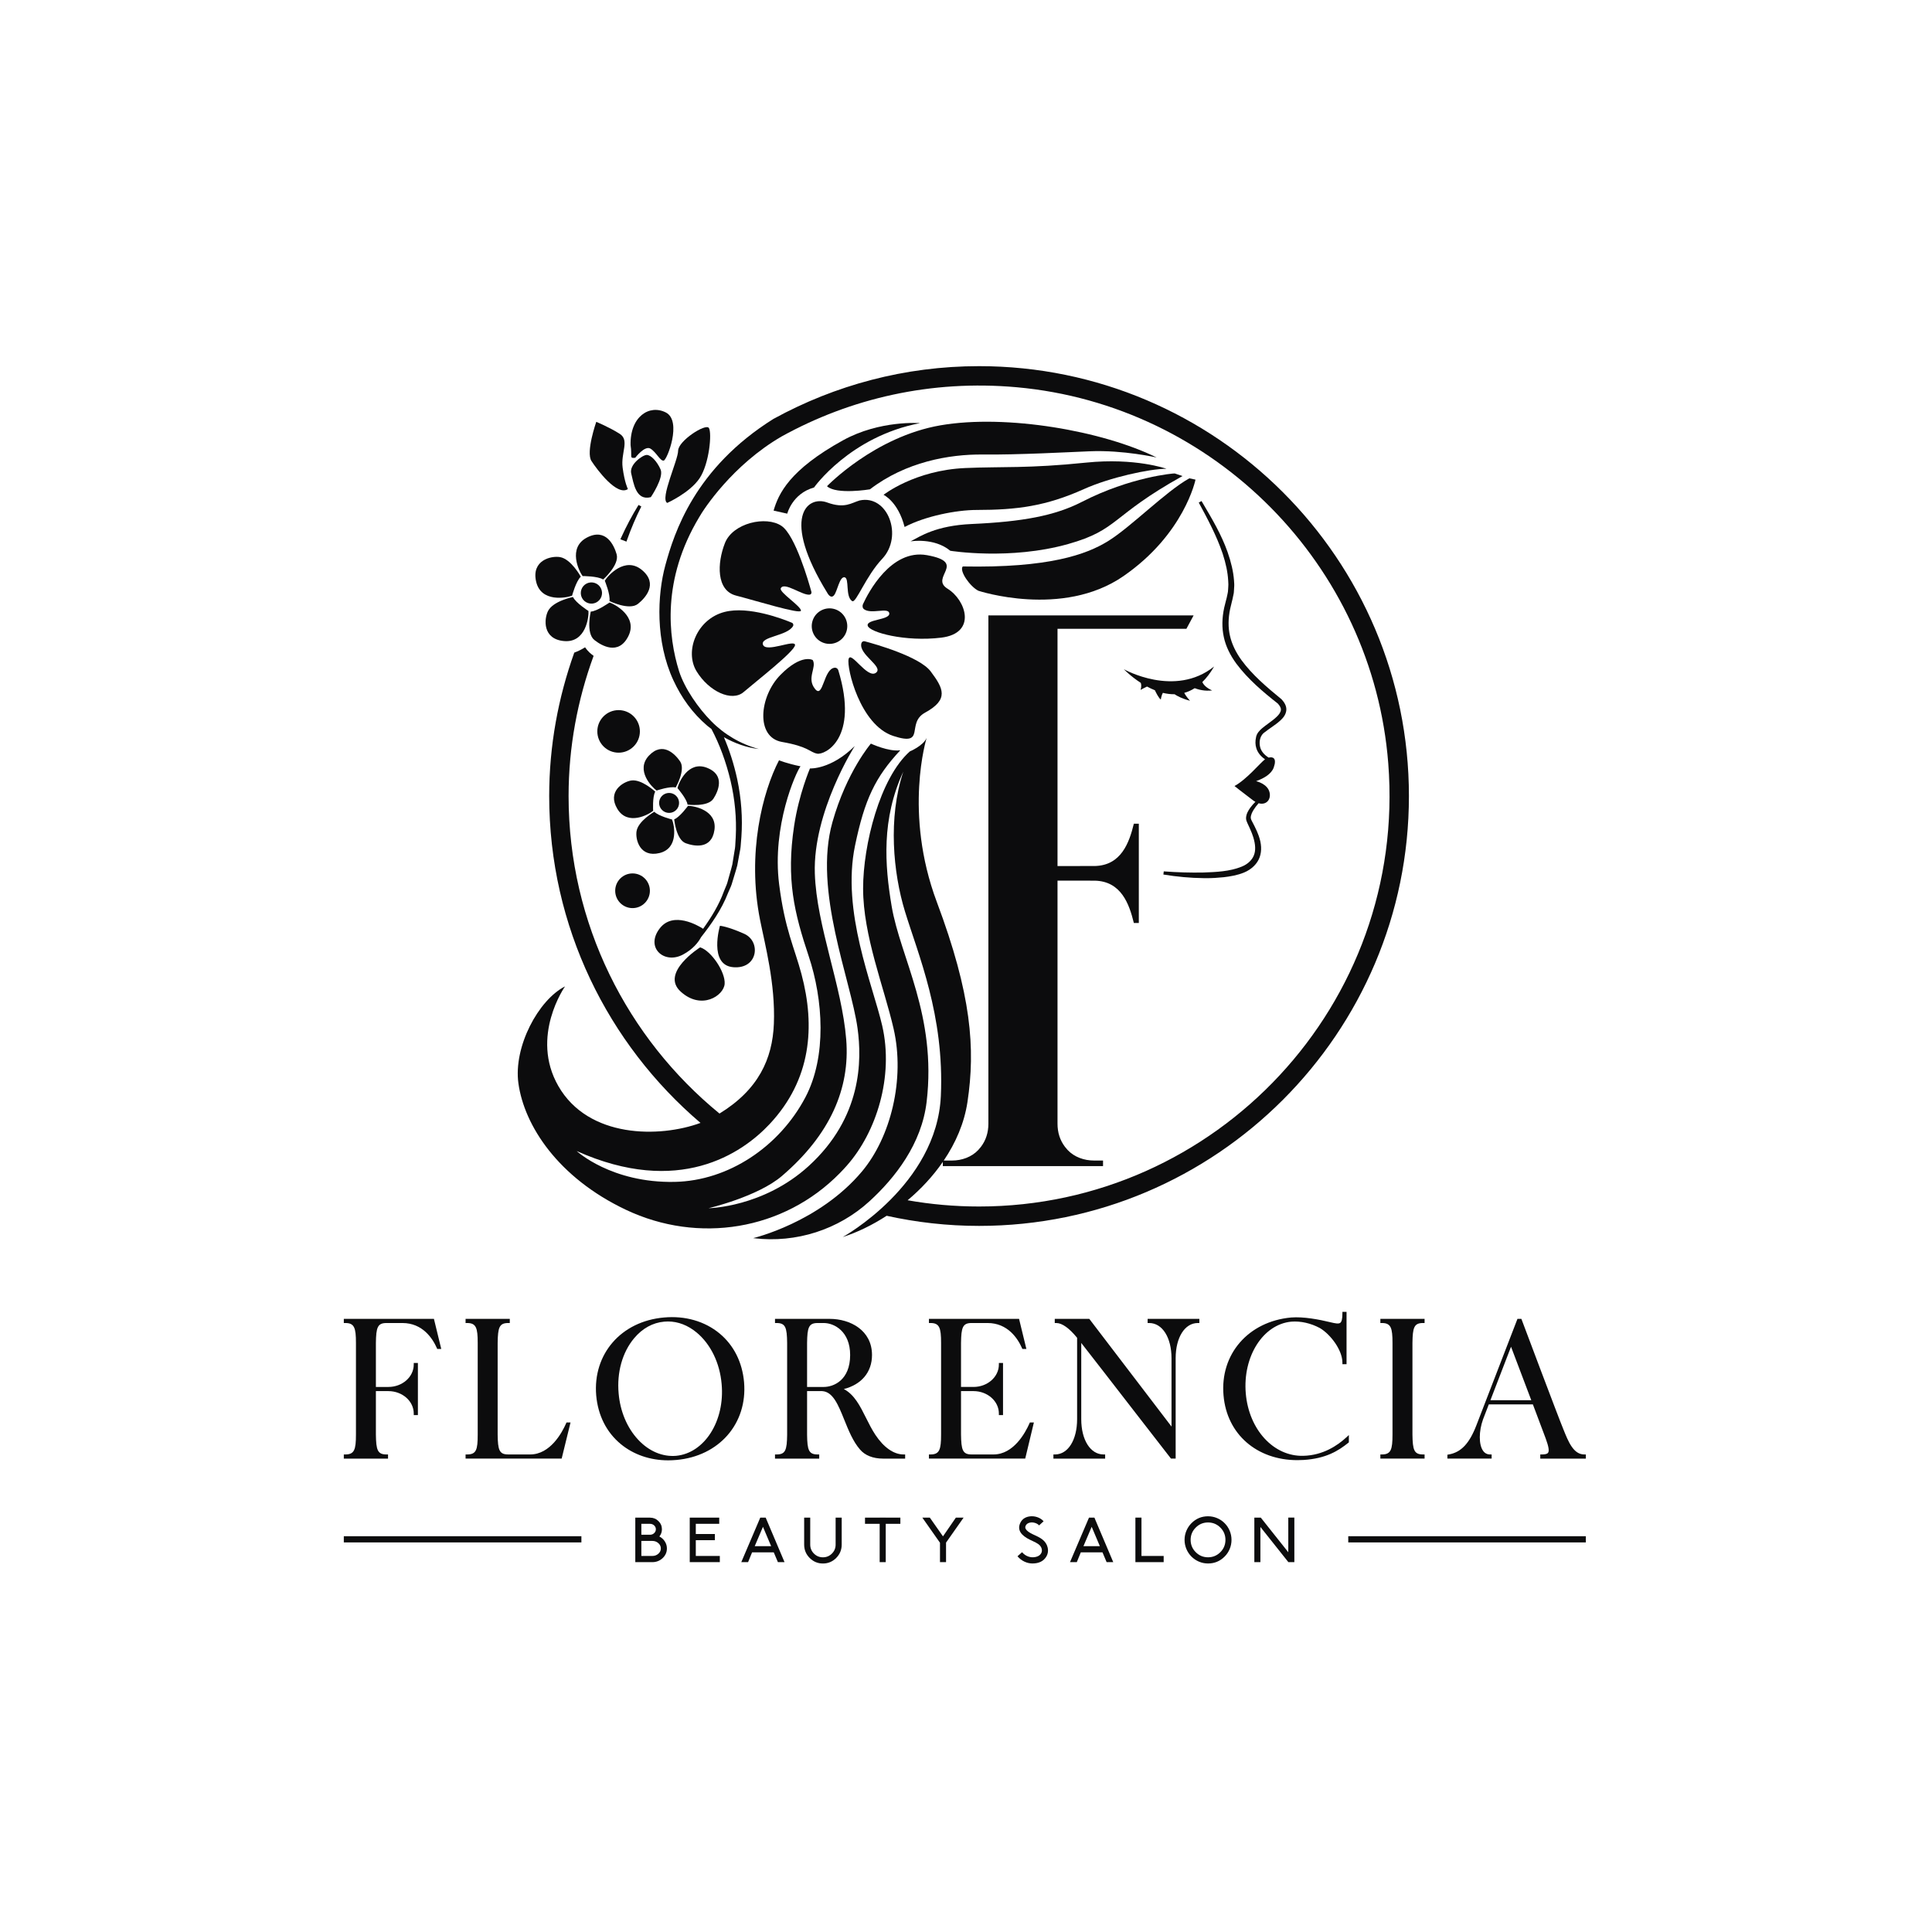 <?xml version="1.0" encoding="UTF-8" standalone="no"?><!DOCTYPE svg PUBLIC "-//W3C//DTD SVG 1.1//EN" "http://www.w3.org/Graphics/SVG/1.1/DTD/svg11.dtd"><svg width="100%" height="100%" viewBox="0 0 596 596" version="1.1" xmlns="http://www.w3.org/2000/svg" xmlns:xlink="http://www.w3.org/1999/xlink" xml:space="preserve" xmlns:serif="http://www.serif.com/" style="fill-rule:evenodd;clip-rule:evenodd;stroke-linejoin:round;stroke-miterlimit:2;"><rect id="Page-2" serif:id="Page 2" x="0" y="0" width="595.276" height="595.276" style="fill:none;"/><g id="Слой-1" serif:id="Слой 1"><g><path d="M205.833,155.145c0,0 6.951,-3.109 9.966,-7.589c3.015,-4.48 3.872,-14.046 2.879,-15.535c-0.993,-1.488 -9.449,3.983 -9.48,6.995c-0.03,3.012 -5.701,14.895 -3.365,16.129" style="fill:#0c0c0d;fill-rule:nonzero;"/><path d="M203.781,144.821c-1.103,-2.519 -2.979,-4.457 -4.25,-4.478c-1.271,-0.021 -5.516,2.961 -4.799,5.77c0.716,2.81 1.384,8.474 6.044,7.253c0,0 4.108,-6.026 3.005,-8.545" style="fill:#0c0c0d;fill-rule:nonzero;"/><path d="M195.964,141.22c0,0 2.918,-3.875 4.681,-2.829c1.763,1.046 3.036,3.888 4.095,3.703c1.06,-0.185 5.734,-12.241 0.678,-14.841c-5.056,-2.599 -11.094,1.226 -10.89,10.044c0.544,3.609 -0.503,4.154 1.436,3.923" style="fill:#0c0c0d;fill-rule:nonzero;"/><path d="M193.696,150.876c0,0 -1.013,-1.981 -1.62,-6.609c-0.608,-4.629 2.224,-8.438 -0.908,-10.44c-3.131,-2.001 -7.224,-3.693 -7.224,-3.693c0,0 -3.281,9.327 -1.482,12.09c1.798,2.763 7.887,10.898 11.234,8.652" style="fill:#0c0c0d;fill-rule:nonzero;"/><path d="M190.832,232.193c3.626,0 6.565,-2.939 6.565,-6.565c0,-3.626 -2.939,-6.566 -6.565,-6.566c-3.626,0 -6.565,2.94 -6.565,6.566c0,3.626 2.939,6.565 6.565,6.565" style="fill:#0c0c0d;fill-rule:nonzero;"/><path d="M195.133,280.142c2.956,0 5.352,-2.396 5.352,-5.352c0,-2.956 -2.396,-5.352 -5.352,-5.352c-2.956,0 -5.352,2.396 -5.352,5.352c0,2.956 2.396,5.352 5.352,5.352" style="fill:#0c0c0d;fill-rule:nonzero;"/><path d="M262.915,185.447c1.143,0.708 4.209,-7.742 9.217,-13.038c6.632,-7.012 1.736,-19.933 -6.96,-18.019c-2.548,0.739 -4.574,2.602 -10.004,0.618c-6.145,-2.246 -14.351,4.547 0.076,27.939c0,0 1.019,1.952 2.058,0.67c1.038,-1.281 1.693,-5.829 3.251,-5.528c1.557,0.301 0.123,5.972 2.362,7.358" style="fill:#0c0c0d;fill-rule:nonzero;"/><path d="M292.314,181.611c-5.687,-3.509 6.356,-8.071 -6.354,-10.351c-11.117,-1.993 -18.146,11.643 -19.733,15.094c-0.251,0.545 -0.163,1.228 0.317,1.586c2.206,1.642 7.485,-0.681 7.784,1.227c0.336,2.144 -7.218,1.823 -6.644,3.873c0.574,2.05 11.609,5.025 22.682,3.667c11.074,-1.359 7.635,-11.587 1.948,-15.096" style="fill:#0c0c0d;fill-rule:nonzero;"/><path d="M223.631,167.536c-2.438,6.211 -2.693,14.614 3.416,16.191c6.109,1.578 19.937,5.866 20.036,4.668c0.111,-1.339 -6.765,-5.682 -6.228,-6.894c0.984,-2.222 6.818,2.375 9.005,1.926c0.366,-0.076 0.544,-0.5 0.446,-0.86c-0.796,-2.906 -4.949,-17.439 -9.217,-20.33c-4.748,-3.216 -15.02,-0.912 -17.458,5.299" style="fill:#0c0c0d;fill-rule:nonzero;"/><path d="M214.881,207.084c3.775,6.198 10.879,9.548 14.536,6.394c3.657,-3.155 15.854,-12.634 15.841,-14.5c-0.012,-1.868 -9.027,2.502 -9.895,-0.121c-0.829,-2.504 7.493,-2.628 9.274,-5.708c0.221,-0.383 0.056,-0.874 -0.351,-1.044c-2.692,-1.127 -13.306,-5.235 -20.746,-3.333c-8.58,2.193 -12.434,12.114 -8.659,18.312" style="fill:#0c0c0d;fill-rule:nonzero;"/><path d="M241.239,228.882c8.225,1.439 8.498,3.142 10.828,3.612c2.307,0.465 13.013,-4.519 6.536,-25.741c-0.138,-0.455 -0.578,-0.804 -1.053,-0.773c-3.553,0.235 -3.554,9.71 -6.108,6.564c-2.742,-3.377 0.597,-6.636 -0.725,-8.93c0,0 -3.406,-2.058 -9.943,4.565c-6.537,6.623 -7.759,19.265 0.465,20.703" style="fill:#0c0c0d;fill-rule:nonzero;"/><path d="M275.579,227.035c10.291,3.354 3.781,-3.906 9.795,-7.193c7.472,-4.083 5.628,-7.513 1.735,-12.714c-3.439,-4.594 -17.183,-8.457 -20.347,-9.297c-0.431,-0.114 -0.885,0.129 -1.014,0.555c-1.061,3.492 7.058,7.305 4.448,9.172c-2.664,1.906 -7.738,-6.946 -8.405,-4.266c-0.667,2.681 3.497,20.389 13.788,23.743" style="fill:#0c0c0d;fill-rule:nonzero;"/><path d="M257.593,187.939c-2.878,-0.938 -5.972,0.635 -6.91,3.513c-0.939,2.879 0.635,5.972 3.513,6.911c2.878,0.938 5.972,-0.635 6.911,-3.513c0.938,-2.879 -0.635,-5.973 -3.514,-6.911" style="fill:#0c0c0d;fill-rule:nonzero;"/><path d="M229.581,288.066c-5.246,-2.34 -7.486,-2.47 -7.486,-2.47c0,0 -3.581,12.113 4.086,12.774c7.667,0.662 8.646,-7.963 3.4,-10.304" style="fill:#0c0c0d;fill-rule:nonzero;"/><path d="M215.99,292.244c0,0 -12.424,7.797 -6.02,13.645c6.405,5.848 13.304,1.276 13.575,-2.369c0.272,-3.646 -4.138,-10.216 -7.555,-11.276" style="fill:#0c0c0d;fill-rule:nonzero;"/><path d="M176.483,183.752c0,0 1.219,-4.52 2.688,-5.842c0,0 -2.984,-5.477 -6.425,-6.053c-2.754,-0.461 -8.841,0.975 -7.362,7.536c1.479,6.561 9.389,5.046 11.099,4.359" style="fill:#0c0c0d;fill-rule:nonzero;"/><path d="M176.762,184.167c0,0 -6.119,1.207 -7.699,4.318c-1.264,2.489 -1.717,8.727 4.987,9.28c6.702,0.552 7.626,-7.448 7.482,-9.286c0,0 -3.948,-2.515 -4.77,-4.312" style="fill:#0c0c0d;fill-rule:nonzero;"/><path d="M186.068,178.767c0,0 5.099,-4.513 4.153,-7.79c-0.774,-2.682 -3.263,-8.273 -9.205,-5.123c-5.942,3.151 -2.403,10.386 -1.29,11.855c0,0 4.68,-0.011 6.342,1.058" style="fill:#0c0c0d;fill-rule:nonzero;"/><path d="M186.574,179.151c0,0 1.791,4.325 1.434,6.269c0,0 6.112,2.999 8.783,0.877c2.187,-1.736 6.411,-6.165 1.238,-10.461c-5.175,-4.297 -10.519,1.727 -11.455,3.315" style="fill:#0c0c0d;fill-rule:nonzero;"/><path d="M183.349,197.425c2.183,1.741 7.446,4.865 10.473,-1.142c3.027,-6.005 -4.043,-9.862 -5.801,-10.418c0,0 -3.813,2.715 -5.787,2.803c0,0 -1.551,6.63 1.115,8.757" style="fill:#0c0c0d;fill-rule:nonzero;"/><path d="M185.552,183.975c0.572,-1.716 -0.355,-3.57 -2.071,-4.142c-1.716,-0.572 -3.571,0.356 -4.142,2.071c-0.572,1.716 0.356,3.571 2.071,4.142c1.716,0.572 3.57,-0.356 4.142,-2.071" style="fill:#0c0c0d;fill-rule:nonzero;"/><path d="M201.488,250.128c0,0 -0.256,-4.327 0.645,-5.92c0,0 -4.229,-3.934 -7.421,-3.43c-2.554,0.404 -7.478,3.453 -4.252,8.781c3.225,5.328 9.728,1.675 11.028,0.569" style="fill:#0c0c0d;fill-rule:nonzero;"/><path d="M203.466,263.151c6.049,-1.483 4.511,-8.781 3.845,-10.353c0,0 -4.206,-1.05 -5.456,-2.387c0,0 -5.02,2.857 -5.494,6.054c-0.379,2.558 1.056,8.169 7.105,6.686" style="fill:#0c0c0d;fill-rule:nonzero;"/><path d="M200.213,233.078c-4.293,4.513 0.939,9.827 2.348,10.791c0,0 4.108,-1.385 5.882,-0.934c0,0 3.152,-5.46 1.359,-8.061c-1.467,-2.128 -5.296,-6.308 -9.589,-1.796" style="fill:#0c0c0d;fill-rule:nonzero;"/><path d="M218.087,236.848c-5.807,-2.254 -8.731,4.606 -9.087,6.276c0,0 2.843,3.272 3.101,5.084c0,0 6.249,0.839 7.972,-1.808c1.41,-2.167 3.82,-7.298 -1.986,-9.552" style="fill:#0c0c0d;fill-rule:nonzero;"/><path d="M211.534,260.122c2.429,0.888 7.969,2.086 8.863,-4.078c0.895,-6.164 -6.447,-7.475 -8.154,-7.447c0,0 -2.552,3.504 -4.26,4.161c0,0 0.585,6.279 3.551,7.364" style="fill:#0c0c0d;fill-rule:nonzero;"/><path d="M209.49,247.69c-0.002,-1.702 -1.383,-3.08 -3.084,-3.078c-1.702,0.002 -3.08,1.383 -3.079,3.084c0.002,1.702 1.383,3.08 3.085,3.078c1.702,-0.001 3.079,-1.382 3.078,-3.084" style="fill:#0c0c0d;fill-rule:nonzero;"/><path d="M301.831,182.248c0,0 25.859,8.513 44.711,-4.5c18.852,-13.013 22.256,-29.788 22.256,-29.788l-1.903,-0.403c-7.405,4.143 -18.059,15.072 -25.149,19.418c-6.623,4.059 -18.06,8.27 -44.753,7.77c-1.147,1.397 2.318,6.274 4.838,7.503" style="fill:#0c0c0d;fill-rule:nonzero;"/><path d="M333.779,154.808c-8.337,4.285 -18.304,6.138 -34.033,6.84c-11.094,0.495 -15.849,3.805 -18.852,5.359c0,0 7.257,-1.251 12.262,2.899c0,0 18.395,2.986 36.377,-2.085c15.674,-4.421 13.005,-8.589 35.26,-20.97l-2.403,-0.797c-0.314,-0.06 -13.679,1.08 -28.611,8.754" style="fill:#0c0c0d;fill-rule:nonzero;"/><path d="M335.03,142.713c-17.851,1.835 -25.728,1.174 -37.203,1.668c-15.671,0.675 -25.261,8.268 -25.261,8.268c0,0 4.49,2.076 6.492,9.917c6.34,-3.333 15.921,-5.248 22.273,-5.25c12.345,-0.005 21.354,-1.173 33.032,-6.429c8.029,-3.612 20.312,-6.277 25.483,-6.277c0,0 -9.655,-3.456 -24.816,-1.897" style="fill:#0c0c0d;fill-rule:nonzero;"/><path d="M290.153,131.202c-20.354,3.503 -35.035,18.789 -35.035,18.789c2.878,2.69 13.248,0.961 13.248,0.961c11.011,-8.454 24.434,-10.845 34.801,-10.738c10.934,0.114 26.438,-0.733 33.115,-1.004c10.26,-0.417 20.519,1.918 20.519,1.918c-16.515,-8.175 -46.294,-13.43 -66.648,-9.926" style="fill:#0c0c0d;fill-rule:nonzero;"/><path d="M260.04,135.84c-16.541,9.129 -19.892,16.507 -21.394,21.679l4.21,0.939c0,0 1.544,-6.194 8.259,-8.071c0,0 11.083,-15.706 32.698,-19.853c0,0 -12.345,-1.001 -23.773,5.306" style="fill:#0c0c0d;fill-rule:nonzero;"/><path d="M379.913,186.05c0.203,-0.793 0.413,-1.612 0.555,-2.437c0.161,-0.58 0.188,-1.156 0.213,-1.713c0.009,-0.204 0.019,-0.405 0.034,-0.596c0.081,-0.793 0.019,-1.567 -0.042,-2.32c-0.212,-2.668 -0.865,-5.525 -1.996,-8.731c-1.86,-5.261 -4.716,-10.095 -7.476,-14.769l-0.546,-0.925l-0.853,0.483c2.574,4.764 5.494,10.163 7.368,15.728c1.011,3.088 1.571,5.813 1.711,8.333l0.019,0.314c0.034,0.605 0.069,1.177 0,1.755c-0.019,0.211 -0.028,0.421 -0.04,0.632c-0.025,0.492 -0.05,0.959 -0.187,1.441c-0.133,0.741 -0.331,1.492 -0.542,2.288c-0.171,0.639 -0.343,1.288 -0.481,1.939c-0.699,3.225 -0.735,6.285 -0.109,9.089c0.58,2.732 1.89,5.496 3.895,8.222c3.632,4.827 8.263,8.731 12.733,12.235c0.486,0.536 1.016,1.231 0.974,1.939c-0.038,0.777 -0.651,1.53 -1.164,2.029c-0.793,0.791 -1.704,1.459 -2.669,2.165c-0.652,0.479 -1.328,0.973 -1.971,1.514c-0.714,0.609 -1.685,1.565 -1.872,2.805c-0.258,1.158 -0.23,2.295 0.078,3.281c0.393,1.373 1.371,2.585 2.699,3.478c-1.57,1.192 -5.642,6.202 -9.418,8.249c0,0 2.836,2.252 5.839,4.504c0.21,0.157 0.41,0.249 0.614,0.366c-0.584,0.587 -1.128,1.19 -1.587,1.821c-0.602,0.863 -1.252,1.893 -1.303,3.185c-0.01,0.615 0.229,1.139 0.42,1.56l0.744,1.612c0.494,1.097 0.827,1.955 1.078,2.774c0.68,2.25 0.752,4.036 0.212,5.465c-0.561,1.534 -1.946,2.839 -3.804,3.584c-3.702,1.514 -7.994,1.671 -11.773,1.811c-3.918,0.082 -8.042,-0.036 -12.259,-0.352l-0.117,0.972c4.215,0.693 8.38,1.07 12.379,1.116c0.305,0.006 0.61,0.01 0.917,0.01c1.672,0 3.433,-0.098 5.359,-0.301c1.903,-0.227 4.133,-0.578 6.252,-1.451c2.34,-0.976 4.091,-2.708 4.805,-4.753c0.679,-1.939 0.571,-4.177 -0.33,-6.644c-0.311,-0.875 -0.706,-1.775 -1.272,-2.899c-0.138,-0.31 -0.309,-0.622 -0.479,-0.932c-0.322,-0.588 -0.626,-1.143 -0.675,-1.599c-0.042,-0.88 0.474,-1.845 0.865,-2.49c0.43,-0.698 0.962,-1.384 1.556,-2.051c2.228,0.66 3.836,-0.989 3.403,-3.223c-0.54,-2.782 -4.146,-3.578 -4.181,-3.585c2.415,-0.87 4.728,-2.202 5.441,-4.215c1.043,-2.946 -0.294,-3.379 -1.553,-3.051c-1.361,-0.819 -2.337,-1.98 -2.649,-3.277c-0.352,-1.464 -0.169,-3.551 1.549,-4.64c0.599,-0.482 1.225,-0.919 1.89,-1.382c0.987,-0.689 2.012,-1.402 2.936,-2.278c0.678,-0.638 1.593,-1.652 1.713,-3.075c0.1,-1.372 -0.708,-2.477 -1.415,-3.277l-0.098,-0.094c-4.583,-3.75 -8.975,-7.493 -12.318,-12.039c-1.794,-2.481 -2.99,-5.008 -3.556,-7.514c-0.584,-2.526 -0.567,-5.314 0.051,-8.281c0.122,-0.605 0.278,-1.202 0.433,-1.805" style="fill:#0c0c0d;fill-rule:nonzero;"/><path d="M302.027,112.953c-22.937,0 -44.493,5.906 -63.316,16.215c-0.021,0.011 -0.045,0.013 -0.065,0.027c-24.418,15.272 -30.679,35.275 -33.378,45.122c-2.53,9.234 -3.122,23.475 2.457,35.528c2.526,5.455 5.89,10.124 10.435,14.024c0.427,0.351 0.869,0.683 1.311,1.015c2.509,4.733 4.494,10.1 5.895,15.965c1.344,5.75 1.886,11.546 1.61,17.208c-0.049,0.523 -0.07,1.048 -0.094,1.573c-0.04,0.951 -0.079,1.849 -0.27,2.757l-0.696,4.292c-0.216,0.908 -0.472,1.806 -0.727,2.704c-0.144,0.504 -0.286,1.007 -0.418,1.493c-0.078,0.257 -0.148,0.517 -0.216,0.778c-0.12,0.451 -0.233,0.879 -0.4,1.281l-0.846,2.05c-1.533,4.241 -3.939,8.092 -6.406,11.53c-1.556,-1.001 -9.188,-5.489 -13.338,-0.171c-4.636,5.941 1.3,11.22 7.087,8.148c3.1,-1.645 4.747,-3.758 5.615,-5.37c3.079,-3.924 6.318,-8.458 8.314,-13.626l0.886,-2.03c0.203,-0.466 0.34,-0.949 0.475,-1.413c0.071,-0.245 0.142,-0.49 0.227,-0.749c0.144,-0.49 0.294,-0.98 0.445,-1.47c0.286,-0.927 0.57,-1.855 0.823,-2.829l0.799,-4.336c0.226,-0.974 0.29,-1.964 0.35,-2.92c0.033,-0.515 0.066,-1.031 0.126,-1.566c0.411,-5.844 -0.021,-11.831 -1.283,-17.792l0,-0.002c-1.028,-4.721 -2.409,-8.981 -4.111,-12.977c3.355,1.901 7.001,3.219 10.779,3.652c-5.617,-1.505 -10.71,-4.532 -14.669,-8.568c-3.986,-4.021 -8.212,-10.09 -9.938,-15.422c-3.361,-10.738 -5.341,-28.307 6.198,-47.518c1.385,-2.47 10.257,-16.099 25.43,-24.909c21.217,-11.732 46.118,-17.566 72.531,-15.185c61.041,5.504 109.86,54.919 114.614,116.022c5.785,74.353 -53.081,136.709 -126.236,136.709c-7.515,0 -14.877,-0.662 -22.035,-1.925c4.071,-3.418 7.802,-7.408 10.859,-11.838l0,1.298l49.437,0l-0.014,-0.004l0,-1.711l-2.776,0c-3.03,0.001 -6.061,-1.044 -8.14,-3.247c-0.29,-0.308 -0.565,-0.633 -0.824,-0.975c-1.537,-2.019 -2.302,-4.4 -2.302,-7.149l0,-74.975l11.465,0.007c8.214,0.167 10.667,7.255 12.082,13.048l1.535,0l0,-30.613l-1.535,0c-1.415,5.793 -3.868,12.882 -12.082,13.048l-11.465,0.007l0,-73.186l39.76,0l2.223,-4.127l-63.308,0l0,156.791c0,2.749 -0.77,5.13 -2.303,7.149c-0.258,0.339 -0.53,0.662 -0.818,0.966c-2.073,2.199 -5.09,3.257 -8.113,3.256l-2.536,0c3.684,-5.448 6.34,-11.55 7.32,-18.087c2.468,-16.468 1.252,-33.118 -9.455,-61.663c-10.337,-27.561 -3.147,-50.612 -3.147,-50.612c-1.065,2.439 -5.171,4.146 -5.171,4.146c-9.27,8.221 -14.429,28.877 -14.426,42.291c0.004,14.572 6.475,30.504 9.398,43.213c3.614,15.717 -0.933,33.553 -9.715,44.044c-13.247,15.825 -33.595,20.604 -33.595,20.604c0.088,0.01 0.176,0.021 0.265,0.031c12.965,1.544 26.047,-2.628 35.67,-11.453c7.818,-7.168 16.039,-17.601 17.574,-30.62c3.147,-26.693 -8.124,-44.512 -10.789,-60.345c-2.154,-12.791 -3.164,-26.891 3.593,-41.52c-4.755,14.338 -3.125,31.204 0.503,43.093c4.062,13.307 12.201,32.082 11.08,56.952c-1.24,27.512 -30.268,43.528 -30.268,43.528c4.423,-1.415 9.067,-3.652 13.547,-6.56c9.187,2.026 18.718,3.123 28.506,3.123c73.124,0 132.613,-59.49 132.613,-132.614c0,-73.122 -59.489,-132.611 -132.613,-132.611" style="fill:#0c0c0d;fill-rule:nonzero;"/><path d="M197.836,156.244l-0.855,-0.477c-1.991,3.226 -3.802,6.631 -5.382,10.121l-0.214,0.473l1.868,0.724l0.167,-0.477c1.252,-3.545 2.737,-7.033 4.416,-10.364" style="fill:#0c0c0d;fill-rule:nonzero;"/><path d="M261.313,359.49c9.049,-10.261 14.454,-27.348 10.84,-43.064c-2.923,-12.709 -12.625,-35.187 -8.383,-55.579c2.972,-14.29 6.255,-21.122 13.961,-29.397c-3.595,0.514 -9.075,-2.055 -9.075,-2.055c0,0 -7.478,8.676 -11.869,24.261c-5.955,21.134 5.69,48.547 7.759,63.584c1.353,9.827 1.395,27.464 -15.1,42.488c-14.013,12.764 -30.873,12.993 -30.873,12.993c0,0 15.182,-3.551 22.657,-9.958c14.89,-12.762 21.025,-26.996 19.819,-42.061c-1.334,-16.683 -9.147,-34.916 -9.684,-51.264c-0.626,-19.027 12.322,-39.305 12.322,-39.305c-7.4,7.334 -13.824,6.923 -13.824,6.923c0,0 -3.405,7.898 -4.88,17.666c-2.502,16.576 0.042,26.901 4.495,40.257c4.452,13.357 5.629,30.914 -1.033,43.543c-8.007,15.182 -23.69,25.743 -40.308,26.076c-19.541,0.393 -30.237,-9.514 -30.237,-9.514c31.421,14.06 50.922,0.864 59.535,-8.337c12.82,-13.695 14.12,-30.07 9.801,-46.281c-2.182,-8.192 -5.13,-13.778 -6.882,-27.666c-2.276,-18.046 5.191,-34.558 6.59,-36.402c-4.171,-0.844 -6.627,-1.863 -6.627,-1.863c-5.026,9.651 -9.971,28.579 -5.844,49.275c1.515,7.597 4.755,19.645 4.255,32.032c-0.438,10.831 -4.77,20.317 -16.775,27.676c-28.385,-23.231 -46.553,-58.494 -46.553,-97.953c0,-15.197 2.779,-29.734 7.718,-43.242c-0.407,-0.313 -0.821,-0.619 -1.193,-0.96c-0.542,-0.499 -1.019,-1.073 -1.448,-1.674c-1.045,0.658 -2.153,1.216 -3.324,1.634c-4.948,13.85 -7.737,28.712 -7.737,44.242c0,40.352 18.145,76.508 46.676,100.838c-12.639,4.646 -34.571,4.774 -43.843,-11.354c-8.821,-15.345 2.055,-30.76 2.055,-30.76c-8.22,4.172 -15.948,18.601 -14.384,29.904c1.799,13.008 12.2,29.071 33.139,38.999c22.374,10.61 48.669,6.388 66.008,-11.289c0.762,-0.777 1.512,-1.581 2.246,-2.413" style="fill:#0c0c0d;fill-rule:nonzero;"/><path d="M346.692,206.448c0,0 2.067,2.162 5.211,4.198c0.117,0.294 0.316,1.044 -0.066,2.191c0,0 1.268,-0.724 2.005,-1.042c0.771,0.415 1.582,0.801 2.426,1.139c0.357,0.758 1.186,2.418 1.824,2.866c0,0 0.173,-1.274 0.645,-2.061c1.169,0.287 2.378,0.442 3.601,0.426c0.786,0.526 2.31,1.366 4.764,2.007c0,0 -1.183,-1.248 -1.777,-2.431c1.081,-0.297 2.158,-0.772 3.219,-1.444c1.146,0.438 3.113,0.976 5.398,0.687c0,0 -2.351,-0.905 -3.034,-2.578c1.261,-1.233 2.48,-2.796 3.624,-4.798c-12.137,9.731 -27.84,0.84 -27.84,0.84" style="fill:#0c0c0d;fill-rule:nonzero;"/><path d="M106.063,406.856l0,1.281l0.49,0c2.784,0 3.255,1.53 3.255,6.13l0,28.285c0,4.6 -0.471,6.13 -3.255,6.13l-0.49,0l0,1.281l13.64,0l0,-1.281l-0.49,0c-2.755,0 -3.19,-1.382 -3.254,-6.13l0,-13.411l3.849,0c4.317,0 7.83,3.099 7.83,6.91l0,0.491l1.279,0l0,-16.084l-1.279,0l0,0.489c0,3.812 -3.513,6.911 -7.83,6.911l-3.849,0l0,-13.586c0.064,-4.753 0.499,-6.135 3.254,-6.135l4.933,0c6.273,0 9.338,4.831 10.607,7.711l0.128,0.293l1.241,0l-2.259,-9.285l-27.8,0Z" style="fill:#0c0c0d;fill-rule:nonzero;"/><path d="M174.634,439.104c-1.271,2.879 -4.893,9.578 -11.082,9.578l-6.777,0c-2.756,0 -3.191,-1.369 -3.254,-6.071l0,-28.34c0.065,-4.752 0.5,-6.135 3.254,-6.135l0.49,0l0,-1.281l-13.639,0l0,1.281l0.49,0c2.783,0 3.254,1.53 3.254,6.13l0,28.345c0,4.629 -0.448,6.071 -3.254,6.071l-0.49,0l0,1.28l29.641,0l2.736,-11.15l-1.241,0l-0.128,0.292Z" style="fill:#0c0c0d;fill-rule:nonzero;"/><path d="M195.609,412.844c2.552,-3.052 5.764,-4.824 9.294,-5.13c0.387,-0.037 0.773,-0.054 1.16,-0.054c3.121,0 6.17,1.177 8.882,3.44c4.315,3.604 7.11,9.38 7.671,15.847l0,0.001c1.04,11.398 -5.268,21.337 -14.056,22.157c-4.208,0.348 -8.387,-1.413 -11.731,-5.014c-3.381,-3.639 -5.506,-8.689 -5.985,-14.221c-0.591,-6.494 1.145,-12.7 4.765,-17.026m33.926,13.534c-0.557,-6.174 -3.163,-11.36 -7.537,-15.001c-4.56,-3.794 -10.67,-5.545 -17.183,-4.94c-13.201,1.156 -21.986,11.275 -20.891,24.063c0.557,6.139 3.157,11.303 7.521,14.935c3.975,3.304 9.118,5.063 14.689,5.063c0.827,0 1.665,-0.038 2.51,-0.116c13.203,-1.157 21.987,-11.251 20.891,-24.002l0,-0.002Z" style="fill:#0c0c0d;fill-rule:nonzero;"/><path d="M248.975,414.272c0.063,-4.753 0.498,-6.135 3.254,-6.135l1.903,0c3.268,0 8.128,2.626 8.128,9.861c0,7.783 -5.109,9.86 -8.128,9.86l-5.157,0l0,-13.586Zm21.077,28.371c-1.113,-1.682 -2.024,-3.508 -2.908,-5.274c-1.832,-3.666 -3.578,-7.156 -6.835,-8.864c5.479,-1.399 8.695,-5.237 8.695,-10.507c0,-7.656 -6.755,-11.142 -13.03,-11.142l-16.894,0l0,1.281l0.49,0c2.757,0 3.191,1.382 3.254,6.13l0,28.339c-0.063,4.708 -0.497,6.076 -3.254,6.076l-0.49,0l0,1.281l13.639,0l0,-1.281l-0.49,0c-2.756,0 -3.191,-1.368 -3.254,-6.07l0,-13.471l4.652,0c3.332,0.195 4.956,4.221 6.836,8.882c1.319,3.27 2.682,6.648 4.822,9.116c1.518,1.821 4.035,2.824 7.092,2.824l6.85,0l0,-1.281l-0.49,0c-3.015,0 -6.099,-2.146 -8.685,-6.039" style="fill:#0c0c0d;fill-rule:nonzero;"/><path d="M317.576,439.104c-1.271,2.879 -4.893,9.578 -11.082,9.578l-6.776,0c-2.755,0 -3.189,-1.383 -3.255,-6.13l0,-13.412l3.85,0c4.317,0 7.829,3.099 7.829,6.911l0,0.49l1.28,0l0,-16.084l-1.28,0l0,0.49c0,3.811 -3.512,6.91 -7.829,6.91l-3.85,0l0,-13.586c0.066,-4.752 0.5,-6.135 3.255,-6.135l4.933,0c6.274,0 9.338,4.832 10.608,7.711l0.128,0.293l1.24,0l-2.259,-9.285l-27.8,0l0,1.281l0.49,0c2.784,0 3.255,1.53 3.255,6.13l0,28.286c0,4.6 -0.471,6.13 -3.255,6.13l-0.49,0l0,1.28l29.703,0l2.672,-11.15l-1.238,0l-0.129,0.292Z" style="fill:#0c0c0d;fill-rule:nonzero;"/><path d="M354.029,408.137l0.49,0c4.051,0 6.88,4.476 6.88,10.885l0,21.057l-25.214,-33.029l-0.145,-0.194l-10.657,0l0,1.281l0.49,0c1.765,0 3.976,1.576 6.403,4.558l0,25.103c0,6.409 -2.804,10.884 -6.82,10.884l-0.49,0l0,1.281l15.958,0l0,-1.281l-0.491,0c-4.05,0 -6.88,-4.475 -6.88,-10.884l0,-23.512c2.634,3.352 10.443,13.438 16.902,21.783c6.472,8.363 10.45,13.5 10.651,13.728l0.146,0.166l1.423,0l0,-30.941c0,-6.409 2.805,-10.885 6.822,-10.885l0.49,0l0,-1.281l-15.958,0l0,1.281Z" style="fill:#0c0c0d;fill-rule:nonzero;"/><path d="M402.053,449.103c-9.131,0.245 -16.777,-8.032 -17.744,-19.231c-0.982,-11.404 5.324,-21.345 14.054,-22.158c2.871,-0.226 6.004,0.474 8.803,1.979c3.287,1.943 6.951,6.794 6.951,10.651l0,0.49l1.277,0l0,-16.145l-1.277,0l0,0.49c0,1.62 -0.207,2.537 -0.649,2.887c-0.511,0.4 -1.555,0.191 -3.082,-0.174c-3.415,-0.835 -8.277,-1.764 -12.11,-1.455c-13.214,1.227 -21.974,11.348 -20.827,24.061c1.029,11.96 10.289,19.945 22.798,19.945c0.628,0 1.266,-0.019 1.91,-0.061c6.885,-0.438 10.687,-2.799 13.769,-5.283l0.182,-0.148l0,-2.253l-0.824,0.758c-2.715,2.506 -7.218,5.519 -13.231,5.647" style="fill:#0c0c0d;fill-rule:nonzero;"/><path d="M425.828,408.137l0.489,0c2.784,0 3.255,1.53 3.255,6.13l0,28.286c0,4.6 -0.471,6.129 -3.255,6.129l-0.489,0l0,1.281l13.639,0l0,-1.281l-0.49,0c-2.754,0 -3.189,-1.382 -3.254,-6.131l0,-28.279c0.065,-4.753 0.5,-6.135 3.254,-6.135l0.49,0l0,-1.281l-13.639,0l0,1.281Z" style="fill:#0c0c0d;fill-rule:nonzero;"/><path d="M459.778,431.951c1.814,-4.728 4.362,-11.334 6.357,-16.498c1.057,2.778 3.776,9.936 6.248,16.498l-12.605,0Zm28.944,16.731c-3.327,0 -4.892,-3.901 -6.441,-7.764c-1.583,-3.798 -12.719,-33.445 -12.83,-33.744l-0.12,-0.318l-1.212,0l-12.661,32.812c-2.181,5.66 -4.735,8.36 -8.542,9.022l-0.407,0.071l0,1.202l13.64,0l0,-1.281l-0.49,0c-0.9,0 -1.625,-0.382 -2.155,-1.141c-1.338,-1.901 -1.336,-5.98 0,-9.694c0.17,-0.459 0.833,-2.193 1.778,-4.615l13.59,0l0.925,2.447c1.401,3.708 2.576,6.816 3.054,8.126c0.891,2.44 1.111,3.782 0.711,4.355c-0.249,0.356 -0.857,0.522 -1.915,0.522l-0.489,0l0,1.281l14.055,0l0,-1.281l-0.491,0Z" style="fill:#0c0c0d;fill-rule:nonzero;"/><rect x="106.063" y="473.908" width="73.291" height="1.909" style="fill:#0c0c0d;"/><path d="M197.852,479.995l3.382,0c0.721,0 1.339,-0.226 1.854,-0.677c0.515,-0.456 0.772,-1.004 0.772,-1.642c0,-0.639 -0.257,-1.185 -0.772,-1.636c-0.515,-0.456 -1.133,-0.684 -1.854,-0.684l-3.382,0l0,4.639Zm0,-6.548l2.803,0c0.464,-0.029 0.858,-0.206 1.183,-0.531c0.325,-0.325 0.487,-0.708 0.487,-1.148c0,-0.467 -0.177,-0.867 -0.529,-1.197c-0.358,-0.327 -0.787,-0.49 -1.283,-0.49l-2.661,0l0,3.366Zm7.879,4.229c0,1.164 -0.438,2.159 -1.316,2.987c-0.885,0.827 -1.946,1.241 -3.181,1.241l-5.253,0l0,-13.741l4.532,0.01c1.018,0 1.885,0.35 2.601,1.052c0.72,0.703 1.082,1.55 1.082,2.543c0,0.823 -0.263,1.562 -0.788,2.217c0.704,0.365 1.264,0.871 1.677,1.515c0.431,0.668 0.646,1.392 0.646,2.176" style="fill:#0c0c0d;fill-rule:nonzero;"/><path d="M221.872,468.172l0,1.909l-7.226,0l0,3.143l5.883,0l0,1.908l-5.883,0l0,4.862l7.41,0l0,1.909l-9.28,0l0,-13.74l9.096,0.009Z" style="fill:#0c0c0d;fill-rule:nonzero;"/><path d="M232.823,476.982l5.068,0l-2.526,-5.976l-2.542,5.976Zm3.382,-8.81l5.814,13.732l-2.047,0l-1.274,-3.023l-6.689,0l-1.233,3.023l-2.098,0l5.857,-13.732l1.67,0Z" style="fill:#0c0c0d;fill-rule:nonzero;"/><path d="M257.781,468.172l1.873,0l0,8.32c0,1.61 -0.566,2.982 -1.696,4.119c-1.13,1.141 -2.495,1.712 -4.095,1.712c-1.594,0 -2.959,-0.571 -4.094,-1.712c-1.13,-1.137 -1.696,-2.509 -1.696,-4.119l0,-8.32l1.871,0l0,8.32c0,1.086 0.383,2.01 1.15,2.774c0.767,0.765 1.69,1.148 2.769,1.148c1.08,0 2.003,-0.383 2.77,-1.148c0.765,-0.764 1.148,-1.688 1.148,-2.774l0,-8.32Z" style="fill:#0c0c0d;fill-rule:nonzero;"/><path d="M273.239,468.163l0,0.009l4.515,0l0,1.909l-4.515,0l0,11.823l-1.871,0l0,-11.823l-4.522,0l0,-1.909l4.522,0l0,-0.009l1.871,0Z" style="fill:#0c0c0d;fill-rule:nonzero;"/><path d="M297.258,468.172l-5.413,7.705l0,6.026l-1.871,0l0,-5.984l-5.445,-7.747l2.315,0l4.054,5.778l3.977,-5.778l2.383,0Z" style="fill:#0c0c0d;fill-rule:nonzero;"/><path d="M318.476,482.314c-0.856,-0.011 -1.682,-0.205 -2.476,-0.582c-0.795,-0.376 -1.5,-0.924 -2.114,-1.643l1.408,-1.25c0.55,0.639 1.198,1.086 1.948,1.343c0.75,0.257 1.516,0.294 2.299,0.111c0.761,-0.176 1.3,-0.536 1.62,-1.078c0.256,-0.432 0.319,-0.916 0.183,-1.447c-0.139,-0.553 -0.494,-1.038 -1.065,-1.454c-0.353,-0.252 -0.984,-0.588 -1.897,-1.012l-0.485,-0.23l-0.025,-0.009l-0.009,0c-2.959,-1.403 -4.025,-3.099 -3.197,-5.084c0.502,-1.21 1.446,-1.933 2.828,-2.166c0.81,-0.138 1.628,-0.072 2.449,0.196c0.817,0.274 1.484,0.703 1.999,1.285l-1.395,1.276c-0.296,-0.338 -0.705,-0.589 -1.224,-0.754c-0.521,-0.166 -1.03,-0.206 -1.528,-0.12c-0.296,0.051 -0.553,0.146 -0.772,0.283c-0.29,0.177 -0.502,0.425 -0.637,0.744l-0.025,0.068l-0.033,0.085c-0.022,0.075 -0.037,0.146 -0.042,0.216c-0.017,0.188 0.027,0.376 0.132,0.564c0.287,0.547 1.034,1.108 2.242,1.679l0.495,0.23l0.302,0.137l0.311,0.146c0.229,0.114 0.436,0.218 0.62,0.317c0.458,0.245 0.851,0.493 1.176,0.745c0.821,0.644 1.353,1.438 1.593,2.38c0.268,1.049 0.136,2.022 -0.394,2.918c-0.85,1.405 -2.28,2.106 -4.287,2.106" style="fill:#0c0c0d;fill-rule:nonzero;"/><path d="M334.229,476.982l5.068,0l-2.525,-5.976l-2.543,5.976Zm3.382,-8.81l5.814,13.732l-2.047,0l-1.274,-3.023l-6.688,0l-1.234,3.023l-2.098,0l5.857,-13.732l1.67,0Z" style="fill:#0c0c0d;fill-rule:nonzero;"/><path d="M352.13,468.163l0,11.832l6.848,0l0,1.909l-8.719,0l0,-13.741l1.871,0Z" style="fill:#0c0c0d;fill-rule:nonzero;"/><path d="M372.667,469.662c-1.484,0 -2.747,0.525 -3.793,1.575c-1.053,1.051 -1.578,2.314 -1.578,3.792c0,1.484 0.525,2.753 1.578,3.802c1.046,1.049 2.309,1.575 3.793,1.575c1.481,0 2.748,-0.526 3.8,-1.575c1.047,-1.049 1.569,-2.318 1.569,-3.802c0,-1.478 -0.522,-2.741 -1.569,-3.792c-1.052,-1.05 -2.319,-1.575 -3.8,-1.575m0,12.653c-0.98,0 -1.92,-0.192 -2.82,-0.573c-0.862,-0.371 -1.628,-0.891 -2.299,-1.559c-0.666,-0.673 -1.183,-1.447 -1.552,-2.319c-0.381,-0.902 -0.571,-1.848 -0.571,-2.835c0,-0.98 0.19,-1.922 0.571,-2.825c0.369,-0.872 0.886,-1.646 1.552,-2.319c1.416,-1.42 3.12,-2.132 5.119,-2.132c0.979,0 1.918,0.192 2.819,0.575c0.868,0.365 1.632,0.883 2.298,1.557c0.672,0.673 1.191,1.447 1.553,2.319c0.38,0.903 0.569,1.845 0.569,2.825c0,0.987 -0.189,1.933 -0.569,2.835c-0.362,0.872 -0.881,1.646 -1.553,2.319c-1.414,1.422 -3.121,2.132 -5.117,2.132" style="fill:#0c0c0d;fill-rule:nonzero;"/><path d="M399.292,468.163l0,13.741l-1.845,0l-8.627,-10.856l0,10.856l-1.871,0l0,-13.732l1.989,0l8.484,10.675l0,-10.684l1.87,0Z" style="fill:#0c0c0d;fill-rule:nonzero;"/><rect x="415.922" y="473.908" width="73.291" height="1.909" style="fill:#0c0c0d;"/></g></g></svg>